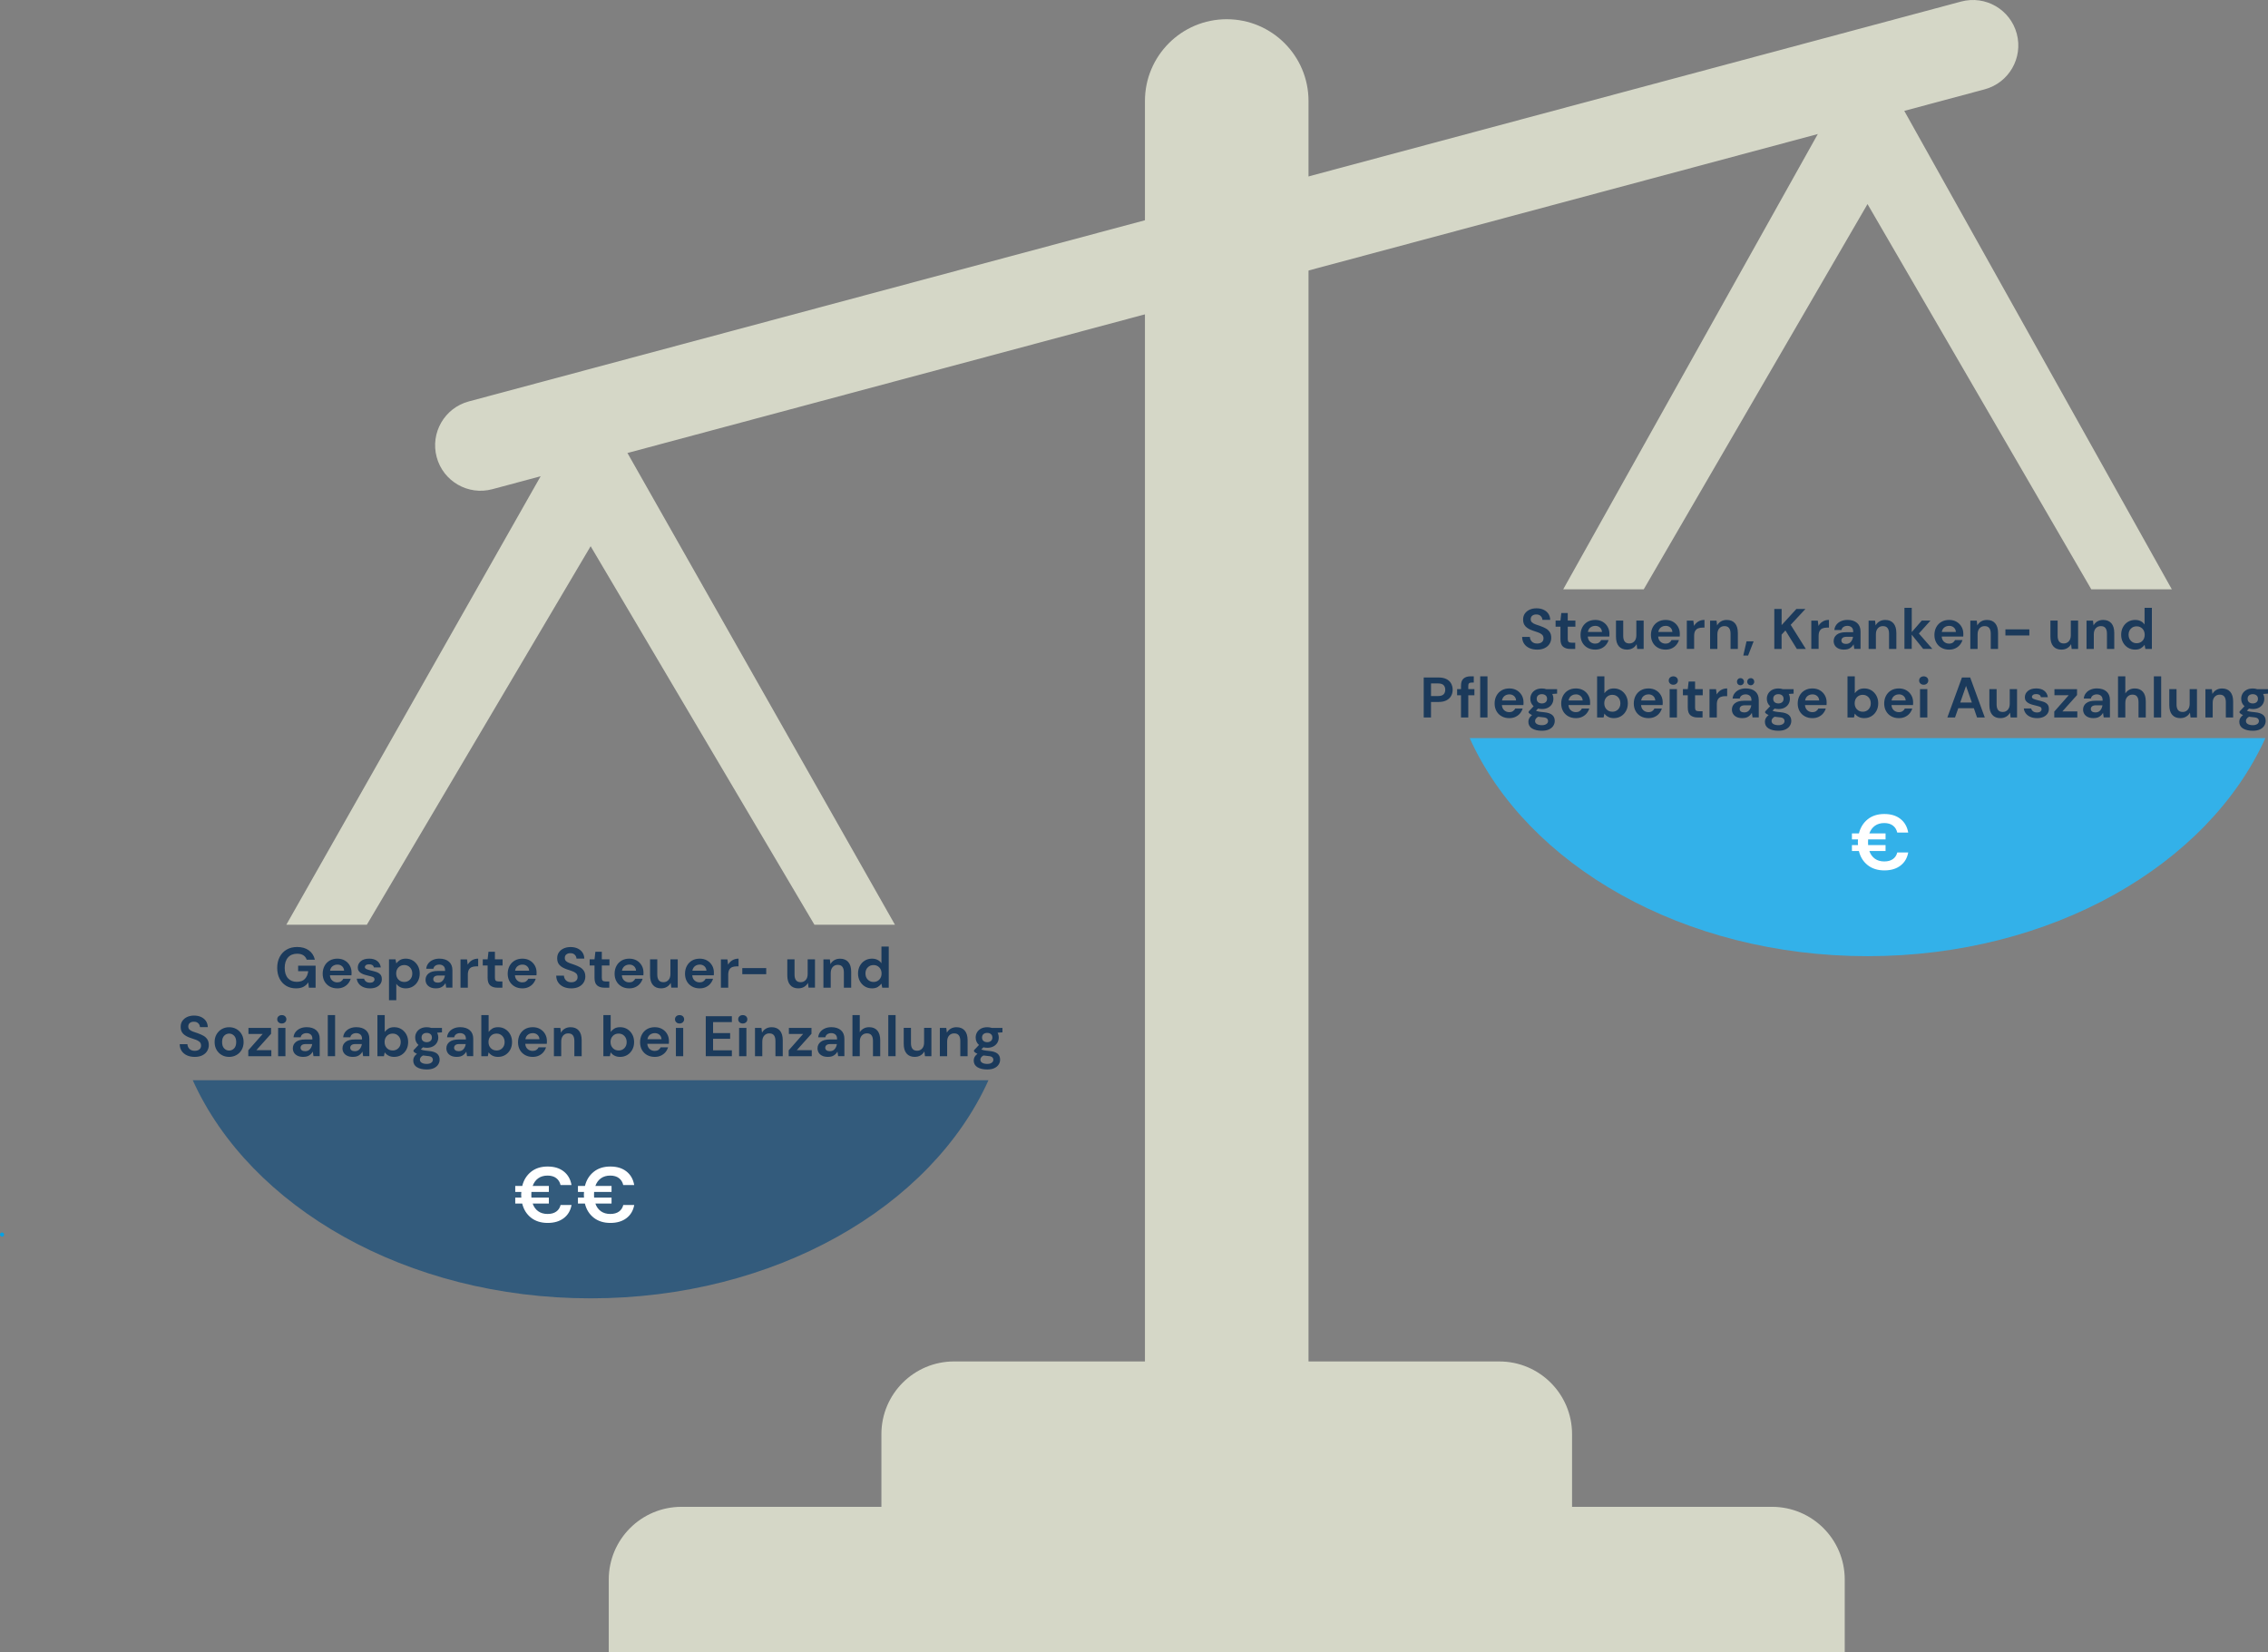 <?xml version="1.0" encoding="UTF-8"?>
<svg id="Pfade" xmlns="http://www.w3.org/2000/svg" viewBox="0 0 1052.33 766.64">
  <rect x="0" y="0" width="1052.33" height="766.64" fill="#808080" stroke="none"/>
  <defs>
    <style>
      .cls-1 {
        fill: none;
        stroke: #00a2e6;
        stroke-linecap: round;
        stroke-linejoin: round;
        stroke-width: 1.89px;
      }

      .cls-2 {
        fill: #335b7c;
      }

      .cls-2, .cls-3 {
        fill-rule: evenodd;
      }

      .cls-2, .cls-3, .cls-4, .cls-5, .cls-6 {
        stroke-width: 0px;
      }

      .cls-3 {
        fill: #33b1e9;
      }

      .cls-4 {
        fill: #1b3a5b;
      }

      .cls-5 {
        fill: #d5d7c7;
      }

      .cls-6 {
        fill: #fff;
      }
    </style>
  </defs>
  <g>
    <path class="cls-4" d="m137.34,458.59c-1.75,0-3.28-.4-4.58-1.19-1.31-.8-2.32-1.9-3.05-3.33-.72-1.42-1.09-3.08-1.09-4.97s.37-3.59,1.13-5.05,1.82-2.6,3.21-3.42c1.39-.82,3.03-1.23,4.94-1.23,2.17,0,3.97.52,5.41,1.56,1.43,1.04,2.36,2.48,2.78,4.32h-3.79c-.28-.86-.79-1.54-1.54-2.03-.74-.49-1.7-.73-2.86-.73-1.85,0-3.29.59-4.29,1.76-1.01,1.17-1.51,2.79-1.51,4.84s.5,3.63,1.5,4.76c1,1.12,2.35,1.68,4.07,1.68s2.95-.45,3.8-1.36c.86-.91,1.37-2.11,1.55-3.59h-4.69v-2.54h8.11v10.2h-3.13l-.27-2.44c-.6.88-1.35,1.56-2.25,2.04-.9.48-2.05.72-3.44.72Z"/>
    <path class="cls-4" d="m156.52,458.59c-1.32,0-2.5-.28-3.52-.85-1.02-.56-1.83-1.36-2.41-2.38-.58-1.02-.87-2.21-.87-3.55s.29-2.57.86-3.63,1.37-1.89,2.38-2.48c1.02-.59,2.21-.89,3.59-.89,1.29,0,2.43.28,3.42.85s1.76,1.34,2.32,2.32c.56.98.83,2.07.83,3.27,0,.2,0,.4-.01.61,0,.21-.02.43-.04.66h-9.99c.07,1.03.43,1.83,1.07,2.41.64.58,1.43.88,2.34.88.69,0,1.27-.15,1.74-.46s.82-.71,1.05-1.21h3.44c-.25.83-.66,1.59-1.23,2.27s-1.28,1.21-2.12,1.6c-.84.39-1.79.58-2.85.58Zm.03-11.02c-.83,0-1.56.23-2.2.7-.64.47-1.04,1.18-1.22,2.13h6.54c-.05-.86-.37-1.55-.95-2.07-.58-.51-1.31-.77-2.17-.77Z"/>
    <path class="cls-4" d="m171.67,458.59c-1.17,0-2.19-.19-3.07-.57-.88-.38-1.59-.9-2.12-1.58s-.85-1.45-.95-2.33h3.42c.11.51.39.95.86,1.31.47.36,1.07.54,1.81.54s1.28-.15,1.63-.45c.34-.3.52-.64.52-1.03,0-.56-.25-.95-.74-1.15-.49-.2-1.18-.4-2.07-.6-.57-.12-1.14-.27-1.72-.45s-1.12-.4-1.6-.68c-.49-.27-.88-.63-1.18-1.06-.3-.43-.45-.97-.45-1.6,0-1.17.46-2.15,1.39-2.94.93-.8,2.23-1.19,3.91-1.19,1.55,0,2.8.36,3.72,1.09.93.72,1.48,1.72,1.66,2.99h-3.21c-.19-.97-.93-1.46-2.2-1.46-.64,0-1.13.12-1.47.37-.34.25-.52.56-.52.93s.26.7.77.93c.51.23,1.19.44,2.04.64.92.21,1.76.45,2.53.7.77.26,1.38.64,1.84,1.14s.69,1.22.69,2.16c.02.81-.19,1.55-.64,2.2-.44.65-1.08,1.17-1.91,1.54-.83.37-1.81.56-2.94.56Z"/>
    <path class="cls-4" d="m180.49,464.1v-18.97h3.02l.37,1.88c.42-.58.98-1.09,1.68-1.54.7-.44,1.6-.66,2.72-.66,1.24,0,2.34.3,3.31.9.97.6,1.74,1.42,2.31,2.46.57,1.04.85,2.23.85,3.55s-.28,2.5-.85,3.54c-.57,1.03-1.33,1.85-2.31,2.44-.97.59-2.08.89-3.31.89-.99,0-1.85-.18-2.6-.56-.74-.37-1.34-.89-1.8-1.56v7.63h-3.39Zm7.07-8.48c1.08,0,1.97-.36,2.68-1.09s1.06-1.66,1.06-2.81-.35-2.09-1.06-2.84-1.6-1.11-2.68-1.11-1.99.37-2.69,1.1-1.05,1.67-1.05,2.82.35,2.09,1.05,2.82c.7.73,1.59,1.1,2.69,1.1Z"/>
    <path class="cls-4" d="m202.38,458.59c-1.13,0-2.06-.18-2.78-.54-.72-.36-1.26-.84-1.62-1.44-.35-.6-.53-1.26-.53-1.99,0-1.22.48-2.21,1.43-2.97s2.38-1.14,4.29-1.14h3.34v-.32c0-.9-.26-1.56-.77-1.99-.51-.42-1.15-.64-1.91-.64-.69,0-1.29.16-1.8.49-.51.33-.83.81-.95,1.44h-3.31c.09-.95.41-1.78.97-2.49.56-.71,1.28-1.25,2.16-1.63s1.87-.57,2.97-.57c1.87,0,3.35.47,4.43,1.4,1.08.94,1.62,2.26,1.62,3.97v8.08h-2.89l-.32-2.12c-.39.71-.93,1.29-1.63,1.75-.7.46-1.59.69-2.69.69Zm.77-2.65c.97,0,1.73-.32,2.27-.95.54-.64.88-1.42,1.02-2.36h-2.89c-.9,0-1.55.16-1.93.49-.39.33-.58.73-.58,1.21,0,.51.19.91.58,1.19.39.28.9.42,1.54.42Z"/>
    <path class="cls-4" d="m213.67,458.28v-13.14h3.02l.32,2.46c.48-.85,1.13-1.52,1.95-2.03.82-.5,1.79-.76,2.9-.76v3.58h-.95c-.74,0-1.4.12-1.99.34-.58.23-1.04.63-1.36,1.19s-.49,1.35-.49,2.36v5.99h-3.39Z"/>
    <path class="cls-4" d="m230.81,458.28c-1.38,0-2.48-.34-3.31-1.01s-1.25-1.86-1.25-3.58v-5.72h-2.25v-2.84h2.25l.4-3.52h2.99v3.52h3.55v2.84h-3.55v5.75c0,.64.14,1.07.41,1.31.27.24.75.36,1.42.36h1.64v2.89h-2.31Z"/>
    <path class="cls-4" d="m242.37,458.59c-1.32,0-2.5-.28-3.52-.85-1.02-.56-1.83-1.36-2.41-2.38-.58-1.02-.87-2.21-.87-3.55s.29-2.57.86-3.63,1.37-1.89,2.38-2.48c1.02-.59,2.21-.89,3.59-.89,1.29,0,2.43.28,3.42.85s1.76,1.34,2.32,2.32c.56.98.83,2.07.83,3.27,0,.2,0,.4-.01.61,0,.21-.02.43-.04.66h-9.99c.07,1.03.43,1.83,1.07,2.41.64.58,1.43.88,2.34.88.69,0,1.27-.15,1.74-.46s.82-.71,1.05-1.21h3.44c-.25.83-.66,1.59-1.23,2.27s-1.28,1.21-2.12,1.6c-.84.39-1.79.58-2.85.58Zm.03-11.02c-.83,0-1.56.23-2.2.7-.64.47-1.04,1.18-1.22,2.13h6.54c-.05-.86-.37-1.55-.95-2.07-.58-.51-1.31-.77-2.17-.77Z"/>
    <path class="cls-4" d="m265.07,458.59c-1.36,0-2.56-.23-3.6-.7-1.04-.47-1.86-1.14-2.46-2.01-.6-.87-.91-1.94-.93-3.19h3.58c.04.87.35,1.59.94,2.19.59.59,1.41.89,2.45.89.9,0,1.62-.22,2.15-.65s.79-1.01.79-1.74-.23-1.35-.7-1.77c-.47-.42-1.09-.77-1.87-1.03-.78-.26-1.61-.55-2.49-.85-1.43-.49-2.52-1.13-3.27-1.91-.75-.78-1.13-1.81-1.13-3.1-.02-1.09.24-2.04.78-2.82.54-.79,1.28-1.39,2.21-1.83.94-.43,2.01-.65,3.23-.65s2.33.22,3.27.66c.94.44,1.69,1.06,2.23,1.85.54.8.83,1.74.86,2.84h-3.63c-.02-.65-.27-1.23-.76-1.74s-1.16-.76-2.03-.76c-.74-.02-1.36.16-1.87.54s-.76.93-.76,1.66c0,.62.19,1.11.58,1.47.39.36.92.67,1.59.91.67.25,1.44.51,2.31.8.92.32,1.76.69,2.52,1.11.76.42,1.37.99,1.83,1.68.46.7.69,1.59.69,2.69,0,.97-.25,1.87-.74,2.7-.49.83-1.23,1.5-2.2,2-.97.5-2.16.76-3.58.76Z"/>
    <path class="cls-4" d="m280.41,458.28c-1.38,0-2.48-.34-3.31-1.01s-1.25-1.86-1.25-3.58v-5.72h-2.25v-2.84h2.25l.4-3.52h2.99v3.52h3.55v2.84h-3.55v5.75c0,.64.14,1.07.41,1.31.27.24.75.36,1.42.36h1.64v2.89h-2.31Z"/>
    <path class="cls-4" d="m291.97,458.59c-1.32,0-2.5-.28-3.52-.85-1.02-.56-1.83-1.36-2.41-2.38-.58-1.02-.87-2.21-.87-3.55s.29-2.57.86-3.63,1.37-1.89,2.38-2.48c1.02-.59,2.21-.89,3.59-.89,1.29,0,2.43.28,3.42.85s1.76,1.34,2.32,2.32c.56.98.83,2.07.83,3.27,0,.2,0,.4-.01.61,0,.21-.02.43-.04.66h-9.99c.07,1.03.43,1.83,1.07,2.41.64.58,1.43.88,2.34.88.69,0,1.27-.15,1.74-.46s.82-.71,1.05-1.21h3.44c-.25.83-.66,1.59-1.23,2.27s-1.28,1.21-2.12,1.6c-.84.39-1.79.58-2.85.58Zm.03-11.02c-.83,0-1.56.23-2.2.7-.64.47-1.04,1.18-1.22,2.13h6.54c-.05-.86-.37-1.55-.95-2.07-.58-.51-1.31-.77-2.17-.77Z"/>
    <path class="cls-4" d="m306.76,458.59c-1.64,0-2.91-.51-3.8-1.54-.89-1.02-1.34-2.53-1.34-4.5v-7.42h3.36v7.1c0,1.13.23,2,.69,2.6.46.6,1.18.9,2.17.9.94,0,1.71-.34,2.32-1.01.61-.67.91-1.61.91-2.81v-6.78h3.39v13.14h-2.99l-.27-2.23c-.41.78-.99,1.39-1.76,1.85-.77.46-1.66.69-2.69.69Z"/>
    <path class="cls-4" d="m324.64,458.59c-1.32,0-2.5-.28-3.52-.85-1.02-.56-1.83-1.36-2.41-2.38-.58-1.02-.87-2.21-.87-3.55s.29-2.57.86-3.63,1.37-1.89,2.38-2.48c1.02-.59,2.21-.89,3.59-.89,1.29,0,2.43.28,3.42.85s1.76,1.34,2.32,2.32c.56.98.83,2.07.83,3.27,0,.2,0,.4-.01.61,0,.21-.02.43-.04.66h-9.99c.07,1.03.43,1.83,1.07,2.41.64.58,1.43.88,2.34.88.69,0,1.27-.15,1.74-.46s.82-.71,1.05-1.21h3.44c-.25.83-.66,1.59-1.23,2.27s-1.28,1.21-2.12,1.6c-.84.39-1.79.58-2.85.58Zm.03-11.02c-.83,0-1.56.23-2.2.7-.64.47-1.04,1.18-1.22,2.13h6.54c-.05-.86-.37-1.55-.95-2.07-.58-.51-1.31-.77-2.17-.77Z"/>
    <path class="cls-4" d="m334.49,458.28v-13.14h3.02l.32,2.46c.48-.85,1.13-1.52,1.95-2.03.82-.5,1.79-.76,2.9-.76v3.58h-.95c-.74,0-1.4.12-1.99.34-.58.23-1.04.63-1.36,1.19s-.49,1.35-.49,2.36v5.99h-3.39Z"/>
    <path class="cls-4" d="m344.42,452.02v-2.83h11.1v2.83h-11.1Z"/>
    <path class="cls-4" d="m370.44,458.59c-1.64,0-2.91-.51-3.8-1.54-.89-1.02-1.34-2.53-1.34-4.5v-7.42h3.36v7.1c0,1.13.23,2,.69,2.6.46.6,1.18.9,2.17.9.94,0,1.71-.34,2.32-1.01.61-.67.91-1.61.91-2.81v-6.78h3.39v13.14h-2.99l-.27-2.23c-.41.78-.99,1.39-1.76,1.85-.77.46-1.66.69-2.69.69Z"/>
    <path class="cls-4" d="m382.06,458.28v-13.14h2.99l.27,2.23c.41-.78.99-1.39,1.76-1.85.77-.46,1.67-.69,2.72-.69,1.62,0,2.89.51,3.79,1.54.9,1.03,1.35,2.53,1.35,4.5v7.42h-3.39v-7.1c0-1.13-.23-1.99-.69-2.6s-1.17-.9-2.15-.9-1.74.34-2.35,1.01c-.61.67-.91,1.61-.91,2.81v6.78h-3.39Z"/>
    <path class="cls-4" d="m404.58,458.59c-1.24,0-2.34-.3-3.31-.9-.97-.6-1.74-1.42-2.3-2.46-.57-1.04-.85-2.23-.85-3.55s.28-2.5.85-3.54c.56-1.03,1.33-1.85,2.3-2.44.97-.59,2.08-.89,3.31-.89.99,0,1.85.18,2.6.56.74.37,1.34.89,1.8,1.56v-7.74h3.39v19.08h-3.02l-.37-1.88c-.42.58-.99,1.09-1.68,1.54-.7.44-1.6.66-2.72.66Zm.72-2.97c1.09,0,1.99-.37,2.69-1.1.7-.73,1.05-1.67,1.05-2.82s-.35-2.09-1.05-2.82c-.7-.73-1.59-1.1-2.69-1.1s-1.97.36-2.68,1.09-1.06,1.66-1.06,2.81.35,2.09,1.06,2.83,1.6,1.11,2.68,1.11Z"/>
    <path class="cls-4" d="m90.37,490.39c-1.36,0-2.56-.23-3.6-.7-1.04-.47-1.86-1.14-2.46-2.01-.6-.87-.91-1.94-.93-3.19h3.58c.04.87.35,1.59.94,2.19.59.59,1.41.89,2.45.89.9,0,1.62-.22,2.15-.65s.79-1.01.79-1.74-.23-1.35-.7-1.77c-.47-.42-1.09-.77-1.87-1.03-.78-.26-1.61-.55-2.49-.85-1.43-.49-2.52-1.13-3.27-1.91-.75-.78-1.13-1.81-1.13-3.1-.02-1.09.24-2.04.78-2.82.54-.79,1.28-1.39,2.21-1.83.94-.43,2.01-.65,3.23-.65s2.33.22,3.27.66c.94.44,1.69,1.06,2.23,1.85.54.8.83,1.74.86,2.84h-3.63c-.02-.65-.27-1.23-.76-1.74s-1.16-.76-2.03-.76c-.74-.02-1.36.16-1.87.54s-.76.93-.76,1.66c0,.62.19,1.11.58,1.47.39.36.92.67,1.59.91.67.25,1.44.51,2.31.8.92.32,1.76.69,2.52,1.11.76.42,1.37.99,1.83,1.68.46.7.69,1.59.69,2.69,0,.97-.25,1.87-.74,2.7-.49.83-1.23,1.5-2.2,2-.97.5-2.16.76-3.58.76Z"/>
    <path class="cls-4" d="m106.31,490.39c-1.27,0-2.42-.29-3.43-.87s-1.82-1.39-2.41-2.42c-.59-1.03-.89-2.23-.89-3.59s.3-2.56.9-3.59c.6-1.03,1.41-1.84,2.42-2.43,1.02-.58,2.16-.87,3.43-.87s2.39.29,3.4.87c1.02.58,1.82,1.39,2.41,2.43.59,1.03.89,2.23.89,3.59s-.3,2.56-.89,3.59c-.59,1.03-1.4,1.84-2.42,2.42s-2.16.87-3.42.87Zm0-2.94c.88,0,1.65-.33,2.31-.99.65-.66.98-1.65.98-2.95s-.33-2.29-.98-2.95c-.65-.66-1.41-.99-2.28-.99s-1.67.33-2.32.99c-.65.66-.97,1.65-.97,2.95s.32,2.29.97,2.95c.64.66,1.41.99,2.29.99Z"/>
    <path class="cls-4" d="m115.2,490.07v-2.73l6.7-7.6h-6.62v-2.81h10.49v2.73l-6.81,7.6h6.94v2.81h-10.7Z"/>
    <path class="cls-4" d="m130.75,474.89c-.62,0-1.13-.18-1.52-.56-.4-.37-.6-.84-.6-1.4s.2-1.03.6-1.39.91-.54,1.52-.54,1.13.18,1.52.54.6.83.6,1.39-.2,1.03-.6,1.4c-.4.37-.91.56-1.52.56Zm-1.7,15.18v-13.14h3.39v13.14h-3.39Z"/>
    <path class="cls-4" d="m140.8,490.39c-1.13,0-2.06-.18-2.78-.54-.72-.36-1.26-.84-1.62-1.44-.35-.6-.53-1.26-.53-1.99,0-1.22.48-2.21,1.43-2.97s2.38-1.14,4.29-1.14h3.34v-.32c0-.9-.26-1.56-.77-1.99-.51-.42-1.15-.64-1.91-.64-.69,0-1.29.16-1.8.49-.51.33-.83.81-.95,1.44h-3.31c.09-.95.41-1.78.97-2.49.56-.71,1.28-1.25,2.16-1.63s1.87-.57,2.97-.57c1.87,0,3.35.47,4.43,1.4,1.08.94,1.62,2.26,1.62,3.97v8.08h-2.89l-.32-2.12c-.39.71-.93,1.29-1.63,1.75-.7.46-1.59.69-2.69.69Zm.77-2.65c.97,0,1.73-.32,2.27-.95.54-.64.88-1.42,1.02-2.36h-2.89c-.9,0-1.55.16-1.93.49-.39.33-.58.73-.58,1.21,0,.51.19.91.58,1.19.39.28.9.42,1.54.42Z"/>
    <path class="cls-4" d="m152.09,490.07v-19.08h3.39v19.08h-3.39Z"/>
    <path class="cls-4" d="m163.84,490.39c-1.13,0-2.06-.18-2.78-.54-.72-.36-1.26-.84-1.62-1.44-.35-.6-.53-1.26-.53-1.99,0-1.22.48-2.21,1.43-2.97s2.38-1.14,4.29-1.14h3.34v-.32c0-.9-.26-1.56-.77-1.99-.51-.42-1.15-.64-1.91-.64-.69,0-1.29.16-1.8.49-.51.33-.83.81-.95,1.44h-3.31c.09-.95.41-1.78.97-2.49.56-.71,1.28-1.25,2.16-1.63s1.87-.57,2.97-.57c1.87,0,3.35.47,4.43,1.4,1.08.94,1.62,2.26,1.62,3.97v8.08h-2.89l-.32-2.12c-.39.71-.93,1.29-1.63,1.75-.7.46-1.59.69-2.69.69Zm.77-2.65c.97,0,1.73-.32,2.27-.95.54-.64.88-1.42,1.02-2.36h-2.89c-.9,0-1.55.16-1.93.49-.39.33-.58.73-.58,1.21,0,.51.19.91.58,1.19.39.28.9.42,1.54.42Z"/>
    <path class="cls-4" d="m182.91,490.39c-.99,0-1.85-.18-2.6-.56-.74-.37-1.34-.89-1.8-1.56l-.37,1.8h-3.02v-19.08h3.39v7.82c.42-.58.98-1.09,1.68-1.54.7-.44,1.6-.66,2.72-.66,1.24,0,2.34.3,3.31.9.97.6,1.74,1.42,2.31,2.46.57,1.04.85,2.23.85,3.55s-.28,2.5-.85,3.54c-.57,1.03-1.33,1.85-2.31,2.44s-2.08.89-3.31.89Zm-.72-2.97c1.08,0,1.97-.36,2.68-1.09s1.06-1.66,1.06-2.81-.35-2.09-1.06-2.84-1.6-1.11-2.68-1.11-1.99.37-2.69,1.1-1.05,1.67-1.05,2.82.35,2.09,1.05,2.82c.7.73,1.59,1.1,2.69,1.1Z"/>
    <path class="cls-4" d="m198.01,486.15c-.64,0-1.23-.07-1.77-.21l-.98.98c.3.16.71.29,1.22.4s1.34.21,2.49.32c1.75.16,3.02.58,3.82,1.25.8.67,1.19,1.6,1.19,2.78,0,.78-.21,1.51-.64,2.21-.42.7-1.08,1.26-1.96,1.7-.88.43-2.01.65-3.39.65-1.87,0-3.38-.35-4.53-1.05-1.15-.7-1.72-1.75-1.72-3.14,0-1.18.57-2.21,1.72-3.07-.35-.16-.66-.33-.91-.5-.26-.18-.48-.36-.68-.56v-.61l2.31-2.44c-1.02-.9-1.54-2.06-1.54-3.47,0-.88.22-1.69.65-2.41s1.05-1.3,1.84-1.72c.8-.42,1.76-.64,2.89-.64.74,0,1.43.11,2.07.32h4.98v2.07l-2.25.16c.35.67.53,1.41.53,2.23,0,.88-.21,1.69-.64,2.41s-1.04,1.3-1.84,1.72c-.8.42-1.75.64-2.85.64Zm-3.18,5.54c0,.65.3,1.14.91,1.47.61.33,1.36.49,2.24.49s1.54-.17,2.07-.52.79-.81.79-1.39c0-.48-.17-.87-.52-1.19-.34-.32-1.03-.51-2.05-.58-.72-.05-1.4-.13-2.01-.24-.51.28-.88.59-1.1.93-.22.34-.33.68-.33,1.03Zm3.18-8.13c.69,0,1.26-.19,1.71-.56.45-.37.68-.9.68-1.59s-.23-1.22-.68-1.59c-.45-.37-1.02-.56-1.71-.56-.72,0-1.31.18-1.75.56-.44.37-.66.9-.66,1.59s.22,1.22.66,1.59c.44.37,1.02.56,1.75.56Z"/>
    <path class="cls-4" d="m212.04,490.39c-1.13,0-2.06-.18-2.78-.54-.72-.36-1.26-.84-1.62-1.44-.35-.6-.53-1.26-.53-1.99,0-1.22.48-2.21,1.43-2.97s2.38-1.14,4.29-1.14h3.34v-.32c0-.9-.26-1.56-.77-1.99-.51-.42-1.15-.64-1.91-.64-.69,0-1.29.16-1.8.49-.51.33-.83.81-.95,1.44h-3.31c.09-.95.41-1.78.97-2.49.56-.71,1.28-1.25,2.16-1.63s1.87-.57,2.97-.57c1.87,0,3.35.47,4.43,1.4,1.08.94,1.62,2.26,1.62,3.97v8.08h-2.89l-.32-2.12c-.39.71-.93,1.29-1.63,1.75-.7.46-1.59.69-2.69.69Zm.77-2.65c.97,0,1.73-.32,2.27-.95.54-.64.88-1.42,1.02-2.36h-2.89c-.9,0-1.55.16-1.93.49-.39.33-.58.73-.58,1.21,0,.51.19.91.58,1.19.39.28.9.42,1.54.42Z"/>
    <path class="cls-4" d="m231.12,490.39c-.99,0-1.85-.18-2.6-.56-.74-.37-1.34-.89-1.8-1.56l-.37,1.8h-3.02v-19.08h3.39v7.82c.42-.58.98-1.09,1.68-1.54.7-.44,1.6-.66,2.72-.66,1.24,0,2.34.3,3.31.9.97.6,1.74,1.42,2.31,2.46.57,1.04.85,2.23.85,3.55s-.28,2.5-.85,3.54c-.57,1.03-1.33,1.85-2.31,2.44s-2.08.89-3.31.89Zm-.72-2.97c1.08,0,1.97-.36,2.68-1.09s1.06-1.66,1.06-2.81-.35-2.09-1.06-2.84-1.6-1.11-2.68-1.11-1.99.37-2.69,1.1-1.05,1.67-1.05,2.82.35,2.09,1.05,2.82c.7.73,1.59,1.1,2.69,1.1Z"/>
    <path class="cls-4" d="m247.16,490.39c-1.32,0-2.5-.28-3.52-.85-1.02-.56-1.83-1.36-2.41-2.38-.58-1.02-.87-2.21-.87-3.55s.29-2.57.86-3.63,1.37-1.89,2.38-2.48c1.02-.59,2.21-.89,3.59-.89,1.29,0,2.43.28,3.42.85s1.76,1.34,2.32,2.32c.56.98.83,2.07.83,3.27,0,.2,0,.4-.01.61,0,.21-.02.43-.04.66h-9.99c.07,1.03.43,1.83,1.07,2.41.64.58,1.43.88,2.34.88.69,0,1.27-.15,1.74-.46s.82-.71,1.05-1.21h3.44c-.25.83-.66,1.59-1.23,2.27s-1.28,1.21-2.12,1.6c-.84.39-1.79.58-2.85.58Zm.03-11.02c-.83,0-1.56.23-2.2.7-.64.47-1.04,1.18-1.22,2.13h6.54c-.05-.86-.37-1.55-.95-2.07-.58-.51-1.31-.77-2.17-.77Z"/>
    <path class="cls-4" d="m257.01,490.07v-13.14h2.99l.27,2.23c.41-.78.99-1.39,1.76-1.85.77-.46,1.67-.69,2.72-.69,1.62,0,2.89.51,3.79,1.54.9,1.03,1.35,2.53,1.35,4.5v7.42h-3.39v-7.1c0-1.13-.23-1.99-.69-2.6s-1.17-.9-2.15-.9-1.74.34-2.35,1.01c-.61.67-.91,1.61-.91,2.81v6.78h-3.39Z"/>
    <path class="cls-4" d="m287.75,490.39c-.99,0-1.85-.18-2.6-.56-.74-.37-1.34-.89-1.8-1.56l-.37,1.8h-3.02v-19.08h3.39v7.82c.42-.58.98-1.09,1.68-1.54.7-.44,1.6-.66,2.72-.66,1.24,0,2.34.3,3.31.9.97.6,1.74,1.42,2.31,2.46.57,1.04.85,2.23.85,3.55s-.28,2.5-.85,3.54c-.57,1.03-1.33,1.85-2.31,2.44s-2.08.89-3.31.89Zm-.72-2.97c1.08,0,1.97-.36,2.68-1.09s1.06-1.66,1.06-2.81-.35-2.09-1.06-2.84-1.6-1.11-2.68-1.11-1.99.37-2.69,1.1-1.05,1.67-1.05,2.82.35,2.09,1.05,2.82c.7.73,1.59,1.1,2.69,1.1Z"/>
    <path class="cls-4" d="m303.79,490.39c-1.32,0-2.5-.28-3.52-.85-1.02-.56-1.83-1.36-2.41-2.38-.58-1.02-.87-2.21-.87-3.55s.29-2.57.86-3.63,1.37-1.89,2.38-2.48c1.02-.59,2.21-.89,3.59-.89,1.29,0,2.43.28,3.42.85s1.76,1.34,2.32,2.32c.56.98.83,2.07.83,3.27,0,.2,0,.4-.01.61,0,.21-.02.43-.04.66h-9.99c.07,1.03.43,1.83,1.07,2.41.64.58,1.43.88,2.34.88.69,0,1.27-.15,1.74-.46s.82-.71,1.05-1.21h3.44c-.25.83-.66,1.59-1.23,2.27s-1.28,1.21-2.12,1.6c-.84.39-1.79.58-2.85.58Zm.03-11.02c-.83,0-1.56.23-2.2.7-.64.47-1.04,1.18-1.22,2.13h6.54c-.05-.86-.37-1.55-.95-2.07-.58-.51-1.31-.77-2.17-.77Z"/>
    <path class="cls-4" d="m315.31,474.89c-.62,0-1.13-.18-1.52-.56-.4-.37-.6-.84-.6-1.4s.2-1.03.6-1.39.91-.54,1.52-.54,1.13.18,1.52.54.6.83.6,1.39-.2,1.03-.6,1.4c-.4.37-.91.56-1.52.56Zm-1.7,15.18v-13.14h3.39v13.14h-3.39Z"/>
    <path class="cls-4" d="m327.47,490.07v-18.55h12.11v2.73h-8.72v5.09h7.92v2.65h-7.92v5.35h8.72v2.73h-12.11Z"/>
    <path class="cls-4" d="m344.64,474.89c-.62,0-1.13-.18-1.52-.56-.4-.37-.6-.84-.6-1.4s.2-1.03.6-1.39.91-.54,1.52-.54,1.13.18,1.52.54.6.83.6,1.39-.2,1.03-.6,1.4c-.4.37-.91.56-1.52.56Zm-1.7,15.18v-13.14h3.39v13.14h-3.39Z"/>
    <path class="cls-4" d="m350.31,490.07v-13.14h2.99l.27,2.23c.41-.78.99-1.39,1.76-1.85.77-.46,1.67-.69,2.72-.69,1.62,0,2.89.51,3.79,1.54.9,1.03,1.35,2.53,1.35,4.5v7.42h-3.39v-7.1c0-1.13-.23-1.99-.69-2.6s-1.17-.9-2.15-.9-1.74.34-2.35,1.01c-.61.67-.91,1.61-.91,2.81v6.78h-3.39Z"/>
    <path class="cls-4" d="m365.95,490.07v-2.73l6.7-7.6h-6.62v-2.81h10.49v2.73l-6.81,7.6h6.94v2.81h-10.7Z"/>
    <path class="cls-4" d="m384.25,490.39c-1.13,0-2.06-.18-2.78-.54-.72-.36-1.26-.84-1.62-1.44-.35-.6-.53-1.26-.53-1.99,0-1.22.48-2.21,1.43-2.97s2.38-1.14,4.29-1.14h3.34v-.32c0-.9-.26-1.56-.77-1.99-.51-.42-1.15-.64-1.91-.64-.69,0-1.29.16-1.8.49-.51.33-.83.81-.95,1.44h-3.31c.09-.95.41-1.78.97-2.49.56-.71,1.28-1.25,2.16-1.63s1.87-.57,2.97-.57c1.87,0,3.35.47,4.43,1.4,1.08.94,1.62,2.26,1.62,3.97v8.08h-2.89l-.32-2.12c-.39.71-.93,1.29-1.63,1.75-.7.46-1.59.69-2.69.69Zm.77-2.65c.97,0,1.73-.32,2.27-.95.54-.64.88-1.42,1.02-2.36h-2.89c-.9,0-1.55.16-1.93.49-.39.33-.58.73-.58,1.21,0,.51.19.91.58,1.19.39.28.9.42,1.54.42Z"/>
    <path class="cls-4" d="m395.53,490.07v-19.08h3.39v7.95c.44-.72,1.04-1.29,1.79-1.71.75-.42,1.61-.62,2.58-.62,1.62,0,2.88.51,3.78,1.54.89,1.03,1.34,2.53,1.34,4.5v7.42h-3.36v-7.1c0-1.13-.23-1.99-.68-2.6s-1.16-.9-2.13-.9-1.74.34-2.37,1.01-.94,1.61-.94,2.81v6.78h-3.39Z"/>
    <path class="cls-4" d="m412.16,490.07v-19.08h3.39v19.08h-3.39Z"/>
    <path class="cls-4" d="m424.46,490.39c-1.64,0-2.91-.51-3.8-1.54-.89-1.02-1.34-2.53-1.34-4.5v-7.42h3.36v7.1c0,1.13.23,2,.69,2.6.46.6,1.18.9,2.17.9.94,0,1.71-.34,2.32-1.01.61-.67.91-1.61.91-2.81v-6.78h3.39v13.14h-2.99l-.27-2.23c-.41.78-.99,1.39-1.76,1.85-.77.46-1.66.69-2.69.69Z"/>
    <path class="cls-4" d="m436.08,490.07v-13.14h2.99l.27,2.23c.41-.78.99-1.39,1.76-1.85.77-.46,1.67-.69,2.72-.69,1.62,0,2.89.51,3.79,1.54.9,1.03,1.35,2.53,1.35,4.5v7.42h-3.39v-7.1c0-1.13-.23-1.99-.69-2.6s-1.17-.9-2.15-.9-1.74.34-2.35,1.01c-.61.67-.91,1.61-.91,2.81v6.78h-3.39Z"/>
    <path class="cls-4" d="m458.07,486.15c-.64,0-1.23-.07-1.77-.21l-.98.98c.3.16.71.29,1.22.4s1.34.21,2.49.32c1.75.16,3.02.58,3.82,1.25.8.67,1.19,1.6,1.19,2.78,0,.78-.21,1.51-.64,2.21-.42.7-1.08,1.26-1.96,1.7-.88.43-2.01.65-3.39.65-1.87,0-3.38-.35-4.53-1.05-1.15-.7-1.72-1.75-1.72-3.14,0-1.18.57-2.21,1.72-3.07-.35-.16-.66-.33-.91-.5s-.48-.36-.68-.56v-.61l2.31-2.44c-1.02-.9-1.54-2.06-1.54-3.47,0-.88.22-1.69.65-2.41s1.05-1.3,1.84-1.72c.8-.42,1.76-.64,2.89-.64.74,0,1.43.11,2.07.32h4.98v2.07l-2.25.16c.35.67.53,1.41.53,2.23,0,.88-.21,1.69-.64,2.41s-1.04,1.3-1.84,1.72c-.8.42-1.75.64-2.85.64Zm-3.18,5.54c0,.65.3,1.14.91,1.47.61.33,1.36.49,2.24.49s1.54-.17,2.07-.52.79-.81.79-1.39c0-.48-.17-.87-.52-1.19-.34-.32-1.03-.51-2.05-.58-.72-.05-1.4-.13-2.01-.24-.51.28-.88.59-1.1.93-.22.34-.33.68-.33,1.03Zm3.18-8.13c.69,0,1.26-.19,1.71-.56.45-.37.68-.9.68-1.59s-.23-1.22-.68-1.59c-.45-.37-1.02-.56-1.71-.56-.72,0-1.31.18-1.75.56-.44.37-.66.9-.66,1.59s.22,1.22.66,1.59c.44.37,1.02.56,1.75.56Z"/>
  </g>
  <line class="cls-1" x1=".95" y1="572.83" x2=".95" y2="572.83"/>
  <g>
    <g>
      <path class="cls-2" d="m89.44,501.22c26.56,58.91,99.17,101.2,184.6,101.2s158.04-42.29,184.6-101.2H89.44Z"/>
      <path class="cls-5" d="m274.05,253.44l103.84,175.63h37.36l-125.97-222.15c-2.8-5.88-8.72-9.62-15.23-9.62s-12.44,3.74-15.23,9.62l-125.97,222.15h37.36l103.84-175.63Z"/>
    </g>
    <g>
      <path class="cls-3" d="m681.91,342.46c26.56,58.91,99.17,101.2,184.6,101.2s158.04-42.29,184.6-101.2h-369.21Z"/>
      <path class="cls-5" d="m866.51,94.69l103.84,178.76h37.36l-125.97-225.27c-2.8-5.88-8.72-9.62-15.23-9.62s-12.44,3.74-15.23,9.62l-125.97,225.27h37.36l103.84-178.76Z"/>
    </g>
    <path class="cls-5" d="m822.19,699.17h-92.77v-33.73c0-18.63-15.1-33.73-33.73-33.73h-88.55V46.87c0-20.96-16.99-37.95-37.95-37.95s-37.95,16.99-37.95,37.95v584.83h-88.55c-18.63,0-33.73,15.1-33.73,33.73v33.73h-92.77c-18.63,0-33.73,15.1-33.73,33.73v33.73h573.48v-33.73c0-18.63-15.1-33.73-33.73-33.73Z"/>
    <path class="cls-5" d="m920.86,41.45L228.43,226.99c-11.25,3.01-22.81-3.66-25.82-14.91-3.01-11.25,3.66-22.81,14.91-25.82L909.94.72c11.25-3.01,22.81,3.66,25.82,14.91,3.01,11.25-3.66,22.81-14.91,25.82Z"/>
  </g>
  <g>
    <path class="cls-4" d="m713.25,301.42c-1.36,0-2.56-.23-3.6-.7-1.04-.47-1.86-1.14-2.46-2.01-.6-.87-.91-1.94-.93-3.19h3.58c.04.87.35,1.59.94,2.19.59.59,1.41.89,2.45.89.9,0,1.62-.22,2.15-.65s.79-1.01.79-1.74-.23-1.35-.7-1.77c-.47-.42-1.09-.77-1.87-1.03-.78-.26-1.61-.55-2.49-.85-1.43-.49-2.52-1.13-3.27-1.91-.75-.78-1.13-1.81-1.13-3.1-.02-1.09.24-2.04.78-2.82.54-.79,1.28-1.39,2.21-1.83s2.01-.65,3.23-.65,2.33.22,3.27.66c.95.44,1.69,1.06,2.23,1.85.54.8.82,1.74.86,2.84h-3.63c-.02-.65-.27-1.23-.76-1.74-.48-.5-1.16-.76-2.03-.76-.74-.02-1.36.16-1.87.54s-.76.93-.76,1.66c0,.62.19,1.11.58,1.47.39.36.92.67,1.59.91.67.25,1.44.51,2.31.8.92.32,1.76.69,2.52,1.11.76.42,1.37.99,1.83,1.68.46.7.69,1.59.69,2.69,0,.97-.25,1.87-.74,2.7-.5.83-1.23,1.5-2.2,2s-2.16.76-3.58.76Z"/>
    <path class="cls-4" d="m728.59,301.1c-1.38,0-2.48-.34-3.31-1.01s-1.25-1.86-1.25-3.58v-5.72h-2.25v-2.84h2.25l.4-3.52h2.99v3.52h3.55v2.84h-3.55v5.75c0,.64.14,1.07.41,1.31.27.24.75.36,1.42.36h1.64v2.89h-2.31Z"/>
    <path class="cls-4" d="m740.15,301.42c-1.32,0-2.5-.28-3.52-.85-1.02-.56-1.83-1.36-2.41-2.38s-.87-2.21-.87-3.55.29-2.57.86-3.63,1.37-1.89,2.38-2.48c1.02-.59,2.21-.89,3.59-.89,1.29,0,2.43.28,3.42.85s1.76,1.34,2.32,2.32c.56.98.84,2.07.84,3.27,0,.2,0,.4-.01.61,0,.21-.02.43-.04.66h-9.99c.07,1.03.43,1.83,1.07,2.41.64.58,1.43.88,2.35.88.69,0,1.27-.15,1.74-.46s.82-.71,1.05-1.21h3.44c-.25.83-.66,1.59-1.23,2.27s-1.28,1.21-2.12,1.6c-.84.39-1.79.58-2.85.58Zm.03-11.02c-.83,0-1.56.23-2.2.7-.64.47-1.04,1.18-1.22,2.13h6.55c-.05-.86-.37-1.55-.96-2.07-.58-.51-1.31-.77-2.17-.77Z"/>
    <path class="cls-4" d="m754.94,301.42c-1.64,0-2.91-.51-3.8-1.54-.89-1.02-1.34-2.53-1.34-4.5v-7.42h3.36v7.1c0,1.13.23,2,.69,2.6.46.6,1.18.9,2.17.9.94,0,1.71-.34,2.32-1.01.61-.67.91-1.61.91-2.81v-6.78h3.39v13.14h-2.99l-.27-2.23c-.41.78-.99,1.39-1.76,1.85-.77.46-1.66.69-2.69.69Z"/>
    <path class="cls-4" d="m772.82,301.42c-1.33,0-2.5-.28-3.52-.85-1.02-.56-1.83-1.36-2.41-2.38-.58-1.02-.87-2.21-.87-3.55s.29-2.57.86-3.63,1.37-1.89,2.38-2.48c1.01-.59,2.21-.89,3.59-.89,1.29,0,2.43.28,3.42.85.99.57,1.76,1.34,2.32,2.32.56.98.83,2.07.83,3.27,0,.2,0,.4-.01.61,0,.21-.02.43-.04.66h-9.99c.07,1.03.43,1.83,1.07,2.41.64.58,1.43.88,2.34.88.69,0,1.27-.15,1.74-.46s.82-.71,1.05-1.21h3.44c-.25.83-.66,1.59-1.23,2.27s-1.28,1.21-2.12,1.6-1.79.58-2.85.58Zm.03-11.02c-.83,0-1.56.23-2.2.7-.64.47-1.04,1.18-1.22,2.13h6.54c-.05-.86-.37-1.55-.95-2.07-.58-.51-1.31-.77-2.17-.77Z"/>
    <path class="cls-4" d="m782.67,301.1v-13.14h3.02l.32,2.46c.48-.85,1.13-1.52,1.95-2.03.82-.5,1.79-.76,2.9-.76v3.58h-.95c-.74,0-1.4.12-1.99.34-.58.23-1.04.63-1.37,1.19s-.49,1.35-.49,2.36v5.99h-3.39Z"/>
    <path class="cls-4" d="m793.47,301.1v-13.14h2.99l.27,2.23c.41-.78.99-1.39,1.76-1.85.77-.46,1.67-.69,2.72-.69,1.62,0,2.89.51,3.79,1.54.9,1.03,1.35,2.53,1.35,4.5v7.42h-3.39v-7.1c0-1.13-.23-1.99-.69-2.6s-1.17-.9-2.15-.9-1.74.34-2.35,1.01-.92,1.61-.92,2.81v6.78h-3.39Z"/>
    <path class="cls-4" d="m808.87,304.17l1.51-6.6h3.29l-2.57,6.6h-2.23Z"/>
    <path class="cls-4" d="m823.26,301.1v-18.55h3.39v7.5l6.86-7.5h4.19l-6.84,7.37,7.02,11.18h-4.16l-5.3-8.58-1.78,1.93v6.65h-3.39Z"/>
    <path class="cls-4" d="m840.42,301.1v-13.14h3.02l.32,2.46c.48-.85,1.13-1.52,1.95-2.03s1.79-.76,2.9-.76v3.58h-.95c-.74,0-1.4.12-1.99.34s-1.04.63-1.36,1.19-.49,1.35-.49,2.36v5.99h-3.39Z"/>
    <path class="cls-4" d="m855.73,301.42c-1.13,0-2.06-.18-2.78-.54-.72-.36-1.26-.84-1.62-1.44-.35-.6-.53-1.26-.53-1.99,0-1.22.48-2.21,1.43-2.97.95-.76,2.38-1.14,4.29-1.14h3.34v-.32c0-.9-.26-1.56-.77-1.99-.51-.42-1.15-.64-1.91-.64-.69,0-1.29.16-1.8.49-.51.33-.83.81-.95,1.44h-3.31c.09-.95.41-1.78.97-2.49.56-.71,1.27-1.25,2.16-1.63.88-.38,1.87-.57,2.97-.57,1.87,0,3.35.47,4.43,1.4,1.08.94,1.62,2.26,1.62,3.97v8.08h-2.89l-.32-2.12c-.39.71-.93,1.29-1.63,1.75-.7.46-1.59.69-2.69.69Zm.77-2.65c.97,0,1.73-.32,2.27-.95.54-.64.88-1.42,1.02-2.36h-2.89c-.9,0-1.55.16-1.93.49-.39.33-.58.73-.58,1.21,0,.51.2.91.58,1.19.39.28.9.42,1.54.42Z"/>
    <path class="cls-4" d="m867.02,301.1v-13.14h2.99l.26,2.23c.41-.78.99-1.39,1.76-1.85.77-.46,1.67-.69,2.72-.69,1.62,0,2.89.51,3.79,1.54.9,1.03,1.35,2.53,1.35,4.5v7.42h-3.39v-7.1c0-1.13-.23-1.99-.69-2.6-.46-.6-1.17-.9-2.15-.9s-1.74.34-2.35,1.01-.91,1.61-.91,2.81v6.78h-3.39Z"/>
    <path class="cls-4" d="m883.64,301.1v-19.08h3.39v11.26l4.66-5.33h4.03l-5.38,5.99,6.25,7.15h-4.24l-5.33-6.6v6.6h-3.39Z"/>
    <path class="cls-4" d="m904.36,301.42c-1.32,0-2.5-.28-3.52-.85-1.03-.56-1.83-1.36-2.41-2.38s-.88-2.21-.88-3.55.29-2.57.86-3.63,1.37-1.89,2.39-2.48c1.02-.59,2.21-.89,3.59-.89,1.29,0,2.43.28,3.42.85.99.57,1.76,1.34,2.32,2.32.56.98.84,2.07.84,3.27,0,.2,0,.4-.01.61s-.02.43-.04.66h-9.99c.07,1.03.43,1.83,1.07,2.41.64.58,1.43.88,2.35.88.69,0,1.27-.15,1.73-.46s.82-.71,1.05-1.21h3.44c-.25.83-.66,1.59-1.23,2.27s-1.28,1.21-2.12,1.6c-.84.39-1.79.58-2.85.58Zm.03-11.02c-.83,0-1.56.23-2.2.7s-1.04,1.18-1.22,2.13h6.55c-.05-.86-.37-1.55-.95-2.07-.58-.51-1.31-.77-2.17-.77Z"/>
    <path class="cls-4" d="m914.21,301.1v-13.14h2.99l.26,2.23c.41-.78.99-1.39,1.76-1.85.77-.46,1.67-.69,2.72-.69,1.63,0,2.89.51,3.79,1.54.9,1.03,1.35,2.53,1.35,4.5v7.42h-3.39v-7.1c0-1.13-.23-1.99-.69-2.6s-1.17-.9-2.15-.9-1.73.34-2.35,1.01c-.61.67-.91,1.61-.91,2.81v6.78h-3.39Z"/>
    <path class="cls-4" d="m930.49,294.85v-2.83h11.1v2.83h-11.1Z"/>
    <path class="cls-4" d="m956.51,301.42c-1.64,0-2.91-.51-3.8-1.54-.89-1.02-1.34-2.53-1.34-4.5v-7.42h3.36v7.1c0,1.13.23,2,.69,2.6.46.6,1.18.9,2.17.9.94,0,1.71-.34,2.32-1.01.61-.67.92-1.61.92-2.81v-6.78h3.39v13.14h-2.99l-.27-2.23c-.41.78-.99,1.39-1.76,1.85-.77.46-1.67.69-2.69.69Z"/>
    <path class="cls-4" d="m968.13,301.1v-13.14h2.99l.26,2.23c.41-.78.99-1.39,1.76-1.85.77-.46,1.67-.69,2.72-.69,1.63,0,2.89.51,3.79,1.54.9,1.03,1.35,2.53,1.35,4.5v7.42h-3.39v-7.1c0-1.13-.23-1.99-.69-2.6s-1.17-.9-2.15-.9-1.73.34-2.35,1.01c-.61.67-.91,1.61-.91,2.81v6.78h-3.39Z"/>
    <path class="cls-4" d="m990.66,301.42c-1.23,0-2.34-.3-3.31-.9-.97-.6-1.74-1.42-2.3-2.46-.57-1.04-.85-2.23-.85-3.55s.28-2.5.85-3.54c.56-1.03,1.33-1.85,2.3-2.44.97-.59,2.08-.89,3.31-.89.99,0,1.86.18,2.6.56.74.37,1.34.89,1.8,1.56v-7.74h3.39v19.08h-3.02l-.37-1.88c-.42.58-.98,1.09-1.68,1.54-.7.44-1.6.66-2.72.66Zm.72-2.97c1.09,0,1.99-.37,2.69-1.1.7-.73,1.05-1.67,1.05-2.82s-.35-2.09-1.05-2.82c-.7-.73-1.59-1.1-2.69-1.1s-1.97.36-2.68,1.09c-.71.72-1.06,1.66-1.06,2.81s.35,2.09,1.06,2.83c.71.74,1.6,1.11,2.68,1.11Z"/>
    <path class="cls-4" d="m660.59,332.9v-18.55h6.86c1.48,0,2.71.25,3.68.74.97.5,1.7,1.17,2.17,2.04s.72,1.84.72,2.91-.23,1.97-.69,2.82c-.46.86-1.18,1.55-2.15,2.07-.97.52-2.22.78-3.74.78h-3.47v7.18h-3.39Zm3.39-9.94h3.26c1.18,0,2.03-.26,2.56-.78s.78-1.23.78-2.13-.26-1.64-.78-2.16c-.52-.52-1.37-.78-2.56-.78h-3.26v5.86Z"/>
    <path class="cls-4" d="m677.89,332.9v-10.31h-1.8v-2.84h1.8v-1.54c0-1.59.4-2.72,1.2-3.39.8-.67,1.89-1.01,3.27-1.01h1.46v2.89h-.93c-.58,0-1,.12-1.25.34-.25.23-.37.62-.37,1.17v1.54h2.84v2.84h-2.84v10.31h-3.39Zm8.9,0v-19.08h3.39v19.08h-3.39Z"/>
    <path class="cls-4" d="m700.3,333.21c-1.33,0-2.5-.28-3.52-.85-1.03-.56-1.83-1.36-2.41-2.38-.58-1.02-.88-2.21-.88-3.55s.29-2.57.86-3.63,1.37-1.89,2.39-2.48c1.01-.59,2.21-.89,3.59-.89,1.29,0,2.43.28,3.42.85s1.76,1.34,2.32,2.32c.56.98.83,2.07.83,3.27,0,.2,0,.4-.01.61,0,.21-.02.43-.04.66h-9.99c.07,1.03.43,1.83,1.07,2.41.64.58,1.43.88,2.34.88.69,0,1.27-.15,1.73-.46s.82-.71,1.05-1.21h3.44c-.25.83-.66,1.59-1.23,2.27s-1.28,1.21-2.12,1.6c-.84.39-1.79.58-2.85.58Zm.03-11.02c-.83,0-1.56.23-2.2.7-.64.47-1.04,1.18-1.22,2.13h6.54c-.05-.86-.37-1.55-.95-2.07-.58-.51-1.31-.77-2.17-.77Z"/>
    <path class="cls-4" d="m715.43,328.98c-.64,0-1.23-.07-1.78-.21l-.98.98c.3.16.71.29,1.22.4s1.34.21,2.49.32c1.75.16,3.02.58,3.82,1.25.8.67,1.19,1.6,1.19,2.78,0,.78-.21,1.51-.64,2.21-.42.7-1.08,1.26-1.96,1.7-.88.43-2.01.65-3.39.65-1.87,0-3.38-.35-4.53-1.05-1.15-.7-1.72-1.75-1.72-3.14,0-1.18.57-2.21,1.72-3.07-.35-.16-.66-.33-.91-.5-.26-.18-.48-.36-.68-.56v-.61l2.31-2.44c-1.02-.9-1.54-2.06-1.54-3.47,0-.88.22-1.69.65-2.41s1.05-1.3,1.84-1.72c.8-.42,1.76-.64,2.89-.64.74,0,1.43.11,2.07.32h4.98v2.07l-2.25.16c.35.67.53,1.41.53,2.23,0,.88-.21,1.69-.64,2.41s-1.04,1.3-1.84,1.72c-.8.42-1.75.64-2.85.64Zm-3.18,5.54c0,.65.31,1.14.92,1.47.61.33,1.35.49,2.24.49s1.54-.17,2.07-.52c.53-.34.8-.81.8-1.39,0-.48-.17-.87-.52-1.19-.34-.32-1.03-.51-2.05-.58-.72-.05-1.4-.13-2.01-.24-.51.28-.88.59-1.1.93-.22.34-.33.68-.33,1.03Zm3.18-8.13c.69,0,1.26-.19,1.71-.56s.68-.9.68-1.59-.22-1.22-.68-1.59c-.45-.37-1.02-.56-1.71-.56-.72,0-1.31.18-1.75.56-.44.37-.66.9-.66,1.59s.22,1.22.66,1.59,1.02.56,1.75.56Z"/>
    <path class="cls-4" d="m731.19,333.21c-1.32,0-2.5-.28-3.52-.85-1.02-.56-1.83-1.36-2.41-2.38s-.87-2.21-.87-3.55.29-2.57.86-3.63,1.37-1.89,2.38-2.48c1.02-.59,2.21-.89,3.59-.89,1.29,0,2.43.28,3.42.85s1.76,1.34,2.32,2.32c.56.98.84,2.07.84,3.27,0,.2,0,.4-.01.61,0,.21-.02.43-.04.66h-9.99c.07,1.03.43,1.83,1.07,2.41.64.58,1.43.88,2.35.88.69,0,1.27-.15,1.74-.46s.82-.71,1.05-1.21h3.44c-.25.83-.66,1.59-1.23,2.27s-1.28,1.21-2.12,1.6c-.84.39-1.79.58-2.85.58Zm.03-11.02c-.83,0-1.56.23-2.2.7-.64.47-1.04,1.18-1.22,2.13h6.55c-.05-.86-.37-1.55-.96-2.07-.58-.51-1.31-.77-2.17-.77Z"/>
    <path class="cls-4" d="m748.83,333.21c-.99,0-1.86-.18-2.6-.56-.74-.37-1.34-.89-1.8-1.56l-.37,1.8h-3.02v-19.08h3.39v7.82c.42-.58.98-1.09,1.68-1.54.7-.44,1.6-.66,2.72-.66,1.23,0,2.34.3,3.31.9.97.6,1.74,1.42,2.31,2.46.56,1.04.85,2.23.85,3.55s-.28,2.5-.85,3.54c-.57,1.03-1.33,1.85-2.31,2.44s-2.08.89-3.31.89Zm-.72-2.97c1.08,0,1.97-.36,2.67-1.09.71-.72,1.06-1.66,1.06-2.81s-.35-2.09-1.06-2.84c-.71-.74-1.6-1.11-2.67-1.11s-1.99.37-2.69,1.1c-.7.73-1.05,1.67-1.05,2.82s.35,2.09,1.05,2.82c.7.73,1.59,1.1,2.69,1.1Z"/>
    <path class="cls-4" d="m764.87,333.21c-1.32,0-2.5-.28-3.52-.85-1.03-.56-1.83-1.36-2.41-2.38s-.88-2.21-.88-3.55.29-2.57.86-3.63,1.37-1.89,2.39-2.48c1.02-.59,2.21-.89,3.59-.89,1.29,0,2.43.28,3.42.85.99.57,1.76,1.34,2.32,2.32.56.98.84,2.07.84,3.27,0,.2,0,.4-.01.61s-.02.43-.04.66h-9.99c.07,1.03.43,1.83,1.07,2.41.64.58,1.43.88,2.35.88.69,0,1.27-.15,1.73-.46s.82-.71,1.05-1.21h3.44c-.25.83-.66,1.59-1.23,2.27s-1.28,1.21-2.12,1.6c-.84.39-1.79.58-2.85.58Zm.03-11.02c-.83,0-1.56.23-2.2.7s-1.04,1.18-1.22,2.13h6.55c-.05-.86-.37-1.55-.95-2.07-.58-.51-1.31-.77-2.17-.77Z"/>
    <path class="cls-4" d="m776.4,317.71c-.62,0-1.13-.18-1.52-.56-.4-.37-.6-.84-.6-1.4s.2-1.03.6-1.39.91-.54,1.52-.54,1.12.18,1.52.54.6.83.6,1.39-.2,1.03-.6,1.4c-.4.37-.9.56-1.52.56Zm-1.7,15.18v-13.14h3.39v13.14h-3.39Z"/>
    <path class="cls-4" d="m787.67,332.9c-1.38,0-2.48-.34-3.31-1.01s-1.25-1.86-1.25-3.58v-5.72h-2.25v-2.84h2.25l.4-3.52h2.99v3.52h3.55v2.84h-3.55v5.75c0,.64.14,1.07.41,1.31.27.24.75.36,1.42.36h1.64v2.89h-2.31Z"/>
    <path class="cls-4" d="m793.2,332.9v-13.14h3.02l.32,2.46c.48-.85,1.13-1.52,1.95-2.03.82-.5,1.79-.76,2.9-.76v3.58h-.95c-.74,0-1.4.12-1.99.34-.58.23-1.04.63-1.37,1.19s-.49,1.35-.49,2.36v5.99h-3.39Z"/>
    <path class="cls-4" d="m808.52,333.21c-1.13,0-2.06-.18-2.78-.54-.72-.36-1.26-.84-1.62-1.44-.35-.6-.53-1.26-.53-1.99,0-1.22.48-2.21,1.43-2.97.96-.76,2.39-1.14,4.29-1.14h3.34v-.32c0-.9-.26-1.56-.77-1.99-.51-.42-1.15-.64-1.91-.64-.69,0-1.29.16-1.8.49-.51.33-.83.81-.95,1.44h-3.31c.09-.95.41-1.78.97-2.49.56-.71,1.28-1.25,2.16-1.63.88-.38,1.87-.57,2.97-.57,1.87,0,3.35.47,4.42,1.4s1.62,2.26,1.62,3.97v8.08h-2.89l-.32-2.12c-.39.71-.93,1.29-1.63,1.75-.7.46-1.59.69-2.69.69Zm-.98-15.26c-.46,0-.84-.16-1.15-.48-.31-.32-.46-.71-.46-1.17s.16-.85.46-1.17c.31-.32.69-.48,1.15-.48s.85.16,1.17.48c.32.32.48.71.48,1.17s-.16.85-.48,1.17c-.32.32-.71.48-1.17.48Zm1.75,12.61c.97,0,1.73-.32,2.27-.95.54-.64.88-1.42,1.02-2.36h-2.89c-.9,0-1.55.16-1.93.49-.39.33-.58.73-.58,1.21,0,.51.19.91.58,1.19.39.28.9.42,1.54.42Zm3.05-12.61c-.46,0-.85-.16-1.17-.48s-.48-.71-.48-1.17.16-.85.48-1.17.71-.48,1.17-.48.84.16,1.15.48c.31.32.46.71.46,1.17s-.16.85-.46,1.17c-.31.32-.69.48-1.15.48Z"/>
    <path class="cls-4" d="m825.17,328.98c-.64,0-1.23-.07-1.77-.21l-.98.98c.3.16.71.29,1.22.4s1.34.21,2.49.32c1.75.16,3.02.58,3.82,1.25.8.67,1.19,1.6,1.19,2.78,0,.78-.21,1.51-.64,2.21-.42.7-1.08,1.26-1.96,1.7-.88.43-2.01.65-3.39.65-1.87,0-3.38-.35-4.53-1.05-1.15-.7-1.72-1.75-1.72-3.14,0-1.18.57-2.21,1.72-3.07-.35-.16-.66-.33-.92-.5-.26-.18-.48-.36-.68-.56v-.61l2.31-2.44c-1.02-.9-1.54-2.06-1.54-3.47,0-.88.22-1.69.65-2.41s1.05-1.3,1.84-1.72c.8-.42,1.76-.64,2.89-.64.74,0,1.43.11,2.07.32h4.98v2.07l-2.25.16c.35.67.53,1.41.53,2.23,0,.88-.21,1.69-.64,2.41s-1.04,1.3-1.84,1.72c-.8.42-1.75.64-2.85.64Zm-3.18,5.54c0,.65.3,1.14.91,1.47.61.33,1.36.49,2.24.49s1.54-.17,2.07-.52c.53-.34.79-.81.79-1.39,0-.48-.17-.87-.52-1.19-.34-.32-1.03-.51-2.05-.58-.72-.05-1.39-.13-2.01-.24-.51.28-.88.59-1.1.93-.22.34-.33.68-.33,1.03Zm3.18-8.13c.69,0,1.26-.19,1.71-.56.45-.37.68-.9.68-1.59s-.23-1.22-.68-1.59c-.45-.37-1.02-.56-1.71-.56-.72,0-1.31.18-1.75.56-.44.37-.66.9-.66,1.59s.22,1.22.66,1.59c.44.37,1.02.56,1.75.56Z"/>
    <path class="cls-4" d="m840.93,333.21c-1.32,0-2.5-.28-3.52-.85-1.03-.56-1.83-1.36-2.41-2.38s-.88-2.21-.88-3.55.29-2.57.86-3.63,1.37-1.89,2.39-2.48c1.02-.59,2.21-.89,3.59-.89,1.29,0,2.43.28,3.42.85.99.57,1.76,1.34,2.32,2.32.56.98.84,2.07.84,3.27,0,.2,0,.4-.01.61s-.02.43-.04.66h-9.99c.07,1.03.43,1.83,1.07,2.41.64.58,1.43.88,2.35.88.69,0,1.27-.15,1.73-.46s.82-.71,1.05-1.21h3.44c-.25.83-.66,1.59-1.23,2.27s-1.28,1.21-2.12,1.6c-.84.39-1.79.58-2.85.58Zm.03-11.02c-.83,0-1.56.23-2.2.7s-1.04,1.18-1.22,2.13h6.55c-.05-.86-.37-1.55-.95-2.07-.58-.51-1.31-.77-2.17-.77Z"/>
    <path class="cls-4" d="m865.01,333.21c-.99,0-1.86-.18-2.6-.56-.74-.37-1.34-.89-1.8-1.56l-.37,1.8h-3.02v-19.08h3.39v7.82c.42-.58.98-1.09,1.68-1.54.7-.44,1.6-.66,2.72-.66,1.23,0,2.34.3,3.31.9.97.6,1.74,1.42,2.31,2.46.56,1.04.85,2.23.85,3.55s-.28,2.5-.85,3.54c-.57,1.03-1.33,1.85-2.31,2.44s-2.08.89-3.31.89Zm-.72-2.97c1.08,0,1.97-.36,2.67-1.09.71-.72,1.06-1.66,1.06-2.81s-.35-2.09-1.06-2.84c-.71-.74-1.6-1.11-2.67-1.11s-1.99.37-2.69,1.1c-.7.73-1.05,1.67-1.05,2.82s.35,2.09,1.05,2.82c.7.73,1.59,1.1,2.69,1.1Z"/>
    <path class="cls-4" d="m881.06,333.21c-1.32,0-2.5-.28-3.52-.85-1.03-.56-1.83-1.36-2.41-2.38s-.88-2.21-.88-3.55.29-2.57.86-3.63,1.37-1.89,2.39-2.48c1.02-.59,2.21-.89,3.59-.89,1.29,0,2.43.28,3.42.85.99.57,1.76,1.34,2.32,2.32.56.98.84,2.07.84,3.27,0,.2,0,.4-.01.61s-.02.43-.04.66h-9.99c.07,1.03.43,1.83,1.07,2.41.64.58,1.43.88,2.35.88.69,0,1.27-.15,1.73-.46s.82-.71,1.05-1.21h3.44c-.25.83-.66,1.59-1.23,2.27s-1.28,1.21-2.12,1.6c-.84.39-1.79.58-2.85.58Zm.03-11.02c-.83,0-1.56.23-2.2.7s-1.04,1.18-1.22,2.13h6.55c-.05-.86-.37-1.55-.95-2.07-.58-.51-1.31-.77-2.17-.77Z"/>
    <path class="cls-4" d="m892.58,317.71c-.62,0-1.13-.18-1.52-.56-.4-.37-.6-.84-.6-1.4s.2-1.03.6-1.39.91-.54,1.52-.54,1.12.18,1.52.54.6.83.6,1.39-.2,1.03-.6,1.4c-.4.37-.9.56-1.52.56Zm-1.7,15.18v-13.14h3.39v13.14h-3.39Z"/>
    <path class="cls-4" d="m903.55,332.9l6.78-18.55h3.82l6.78,18.55h-3.6l-1.48-4.29h-7.23l-1.51,4.29h-3.55Zm5.99-6.94h5.38l-2.7-7.71-2.68,7.71Z"/>
    <path class="cls-4" d="m928.19,333.21c-1.64,0-2.91-.51-3.8-1.54-.89-1.02-1.34-2.53-1.34-4.5v-7.42h3.36v7.1c0,1.13.23,2,.69,2.6.46.6,1.18.9,2.17.9.94,0,1.71-.34,2.32-1.01.61-.67.91-1.61.91-2.81v-6.78h3.39v13.14h-2.99l-.26-2.23c-.41.78-.99,1.39-1.76,1.85-.77.46-1.66.69-2.69.69Z"/>
    <path class="cls-4" d="m945.17,333.21c-1.17,0-2.19-.19-3.07-.57s-1.59-.9-2.12-1.58c-.53-.67-.85-1.45-.95-2.33h3.42c.11.51.39.95.86,1.31.47.36,1.07.54,1.81.54s1.29-.15,1.63-.45c.35-.3.52-.64.52-1.03,0-.56-.25-.95-.74-1.15-.5-.2-1.18-.4-2.07-.6-.57-.12-1.14-.27-1.72-.45-.58-.18-1.12-.4-1.6-.68-.48-.27-.88-.63-1.18-1.06-.3-.43-.45-.97-.45-1.6,0-1.17.46-2.15,1.39-2.94.93-.8,2.23-1.19,3.91-1.19,1.55,0,2.8.36,3.72,1.09.93.72,1.48,1.72,1.66,2.99h-3.21c-.2-.97-.93-1.46-2.2-1.46-.64,0-1.13.12-1.47.37-.34.25-.52.56-.52.93s.26.7.77.93c.51.23,1.19.44,2.04.64.92.21,1.76.45,2.53.7.77.26,1.38.64,1.84,1.14.46.5.69,1.22.69,2.16.02.81-.2,1.55-.64,2.2-.44.65-1.08,1.17-1.91,1.54-.83.37-1.81.56-2.94.56Z"/>
    <path class="cls-4" d="m953.16,332.9v-2.73l6.7-7.6h-6.62v-2.81h10.49v2.73l-6.81,7.6h6.94v2.81h-10.7Z"/>
    <path class="cls-4" d="m971.46,333.21c-1.13,0-2.06-.18-2.78-.54-.72-.36-1.26-.84-1.62-1.44-.35-.6-.53-1.26-.53-1.99,0-1.22.48-2.21,1.43-2.97.96-.76,2.39-1.14,4.29-1.14h3.34v-.32c0-.9-.26-1.56-.77-1.99-.51-.42-1.15-.64-1.91-.64-.69,0-1.29.16-1.8.49-.51.33-.83.81-.95,1.44h-3.31c.09-.95.41-1.78.97-2.49.56-.71,1.28-1.25,2.16-1.63.88-.38,1.87-.57,2.97-.57,1.87,0,3.35.47,4.42,1.4s1.62,2.26,1.62,3.97v8.08h-2.89l-.32-2.12c-.39.71-.93,1.29-1.63,1.75-.7.46-1.59.69-2.69.69Zm.77-2.65c.97,0,1.73-.32,2.27-.95.54-.64.88-1.42,1.02-2.36h-2.89c-.9,0-1.55.16-1.93.49-.39.33-.58.73-.58,1.21,0,.51.19.91.58,1.19.39.28.9.42,1.54.42Z"/>
    <path class="cls-4" d="m982.74,332.9v-19.08h3.39v7.95c.44-.72,1.04-1.29,1.79-1.71.75-.42,1.61-.62,2.58-.62,1.62,0,2.88.51,3.78,1.54.89,1.03,1.34,2.53,1.34,4.5v7.42h-3.37v-7.1c0-1.13-.22-1.99-.68-2.6s-1.16-.9-2.13-.9-1.74.34-2.37,1.01-.94,1.61-.94,2.81v6.78h-3.39Z"/>
    <path class="cls-4" d="m999.37,332.9v-19.08h3.39v19.08h-3.39Z"/>
    <path class="cls-4" d="m1011.67,333.21c-1.64,0-2.91-.51-3.8-1.54-.89-1.02-1.34-2.53-1.34-4.5v-7.42h3.36v7.1c0,1.13.23,2,.69,2.6.46.6,1.18.9,2.17.9.94,0,1.71-.34,2.32-1.01.61-.67.91-1.61.91-2.81v-6.78h3.39v13.14h-2.99l-.27-2.23c-.41.78-.99,1.39-1.76,1.85-.77.46-1.66.69-2.69.69Z"/>
    <path class="cls-4" d="m1023.29,332.9v-13.14h2.99l.27,2.23c.4-.78.99-1.39,1.76-1.85.77-.46,1.67-.69,2.71-.69,1.63,0,2.89.51,3.79,1.54.9,1.03,1.35,2.53,1.35,4.5v7.42h-3.39v-7.1c0-1.13-.23-1.99-.69-2.6-.46-.6-1.18-.9-2.15-.9s-1.73.34-2.35,1.01c-.61.67-.91,1.61-.91,2.81v6.78h-3.39Z"/>
    <path class="cls-4" d="m1045.28,328.98c-.64,0-1.23-.07-1.77-.21l-.98.98c.3.16.71.29,1.22.4s1.34.21,2.49.32c1.75.16,3.02.58,3.82,1.25.8.67,1.19,1.6,1.19,2.78,0,.78-.21,1.51-.64,2.21-.42.7-1.08,1.26-1.96,1.7-.88.43-2.01.65-3.39.65-1.87,0-3.38-.35-4.53-1.05-1.15-.7-1.72-1.75-1.72-3.14,0-1.18.57-2.21,1.72-3.07-.35-.16-.66-.33-.92-.5-.26-.18-.48-.36-.68-.56v-.61l2.31-2.44c-1.02-.9-1.54-2.06-1.54-3.47,0-.88.22-1.69.65-2.41s1.05-1.3,1.84-1.72c.8-.42,1.76-.64,2.89-.64.74,0,1.43.11,2.07.32h4.98v2.07l-2.25.16c.35.67.53,1.41.53,2.23,0,.88-.21,1.69-.64,2.41s-1.04,1.3-1.84,1.72c-.8.42-1.75.64-2.85.64Zm-3.18,5.54c0,.65.3,1.14.91,1.47.61.33,1.36.49,2.24.49s1.54-.17,2.07-.52c.53-.34.79-.81.79-1.39,0-.48-.17-.87-.52-1.19-.34-.32-1.03-.51-2.05-.58-.72-.05-1.39-.13-2.01-.24-.51.28-.88.59-1.1.93-.22.34-.33.68-.33,1.03Zm3.18-8.13c.69,0,1.26-.19,1.71-.56.45-.37.68-.9.68-1.59s-.23-1.22-.68-1.59c-.45-.37-1.02-.56-1.71-.56-.72,0-1.31.18-1.75.56-.44.37-.66.9-.66,1.59s.22,1.22.66,1.59c.44.37,1.02.56,1.75.56Z"/>
  </g>
  <g>
    <path class="cls-6" d="m239.07,558.43v-2.75h2.82c-.05-.43-.07-.87-.07-1.3,0-.46.02-.9.07-1.34h-2.82v-2.78h3.25c.67-2.72,2.03-4.9,4.06-6.54,2.04-1.64,4.61-2.46,7.71-2.46s5.52.75,7.46,2.26c1.94,1.51,3.15,3.62,3.63,6.34h-5.09c-.31-1.37-.98-2.45-2.01-3.23-1.02-.78-2.37-1.17-4.03-1.17s-3.15.42-4.32,1.26c-1.17.84-2.03,2.02-2.58,3.54h7.51v2.78h-8.09c-.02.43-.04.88-.04,1.34s.01.89.04,1.3h8.09v2.75h-7.51c.53,1.54,1.38,2.73,2.57,3.58,1.18.84,2.63,1.26,4.34,1.26s3-.37,4.03-1.1,1.69-1.75,2.01-3.05h5.09c-.48,2.6-1.69,4.64-3.63,6.11-1.94,1.47-4.43,2.2-7.46,2.2s-5.68-.81-7.73-2.44c-2.05-1.63-3.41-3.81-4.08-6.56h-3.22Z"/>
    <path class="cls-6" d="m268.16,558.43v-2.75h2.82c-.05-.43-.07-.87-.07-1.3,0-.46.02-.9.07-1.34h-2.82v-2.78h3.25c.67-2.72,2.03-4.9,4.06-6.54,2.04-1.64,4.61-2.46,7.71-2.46s5.52.75,7.46,2.26c1.94,1.51,3.15,3.62,3.63,6.34h-5.09c-.31-1.37-.98-2.45-2.01-3.23-1.02-.78-2.37-1.17-4.03-1.17s-3.15.42-4.32,1.26c-1.17.84-2.03,2.02-2.58,3.54h7.51v2.78h-8.09c-.02.43-.04.88-.04,1.34s.01.89.04,1.3h8.09v2.75h-7.51c.53,1.54,1.38,2.73,2.57,3.58,1.18.84,2.63,1.26,4.34,1.26s3-.37,4.03-1.1,1.69-1.75,2.01-3.05h5.09c-.48,2.6-1.69,4.64-3.63,6.11-1.94,1.47-4.43,2.2-7.46,2.2s-5.68-.81-7.73-2.44c-2.05-1.63-3.41-3.81-4.08-6.56h-3.22Z"/>
  </g>
  <path class="cls-6" d="m859.28,394.86v-2.75h2.82c-.05-.43-.07-.87-.07-1.3,0-.46.02-.9.07-1.34h-2.82v-2.78h3.25c.67-2.72,2.03-4.9,4.06-6.54,2.03-1.64,4.61-2.46,7.71-2.46s5.52.75,7.46,2.26c1.94,1.51,3.15,3.62,3.63,6.34h-5.09c-.31-1.37-.98-2.45-2.01-3.23-1.02-.78-2.37-1.17-4.03-1.17s-3.15.42-4.32,1.26c-1.17.84-2.03,2.02-2.58,3.54h7.52v2.78h-8.09c-.02.43-.04.88-.04,1.34s.01.89.04,1.3h8.09v2.75h-7.52c.53,1.54,1.39,2.73,2.57,3.58s2.63,1.26,4.34,1.26,3-.37,4.03-1.1c1.02-.74,1.69-1.75,2.01-3.05h5.09c-.48,2.6-1.69,4.64-3.63,6.11-1.94,1.47-4.43,2.2-7.46,2.2s-5.68-.81-7.73-2.44-3.41-3.81-4.08-6.56h-3.22Z"/>
</svg>